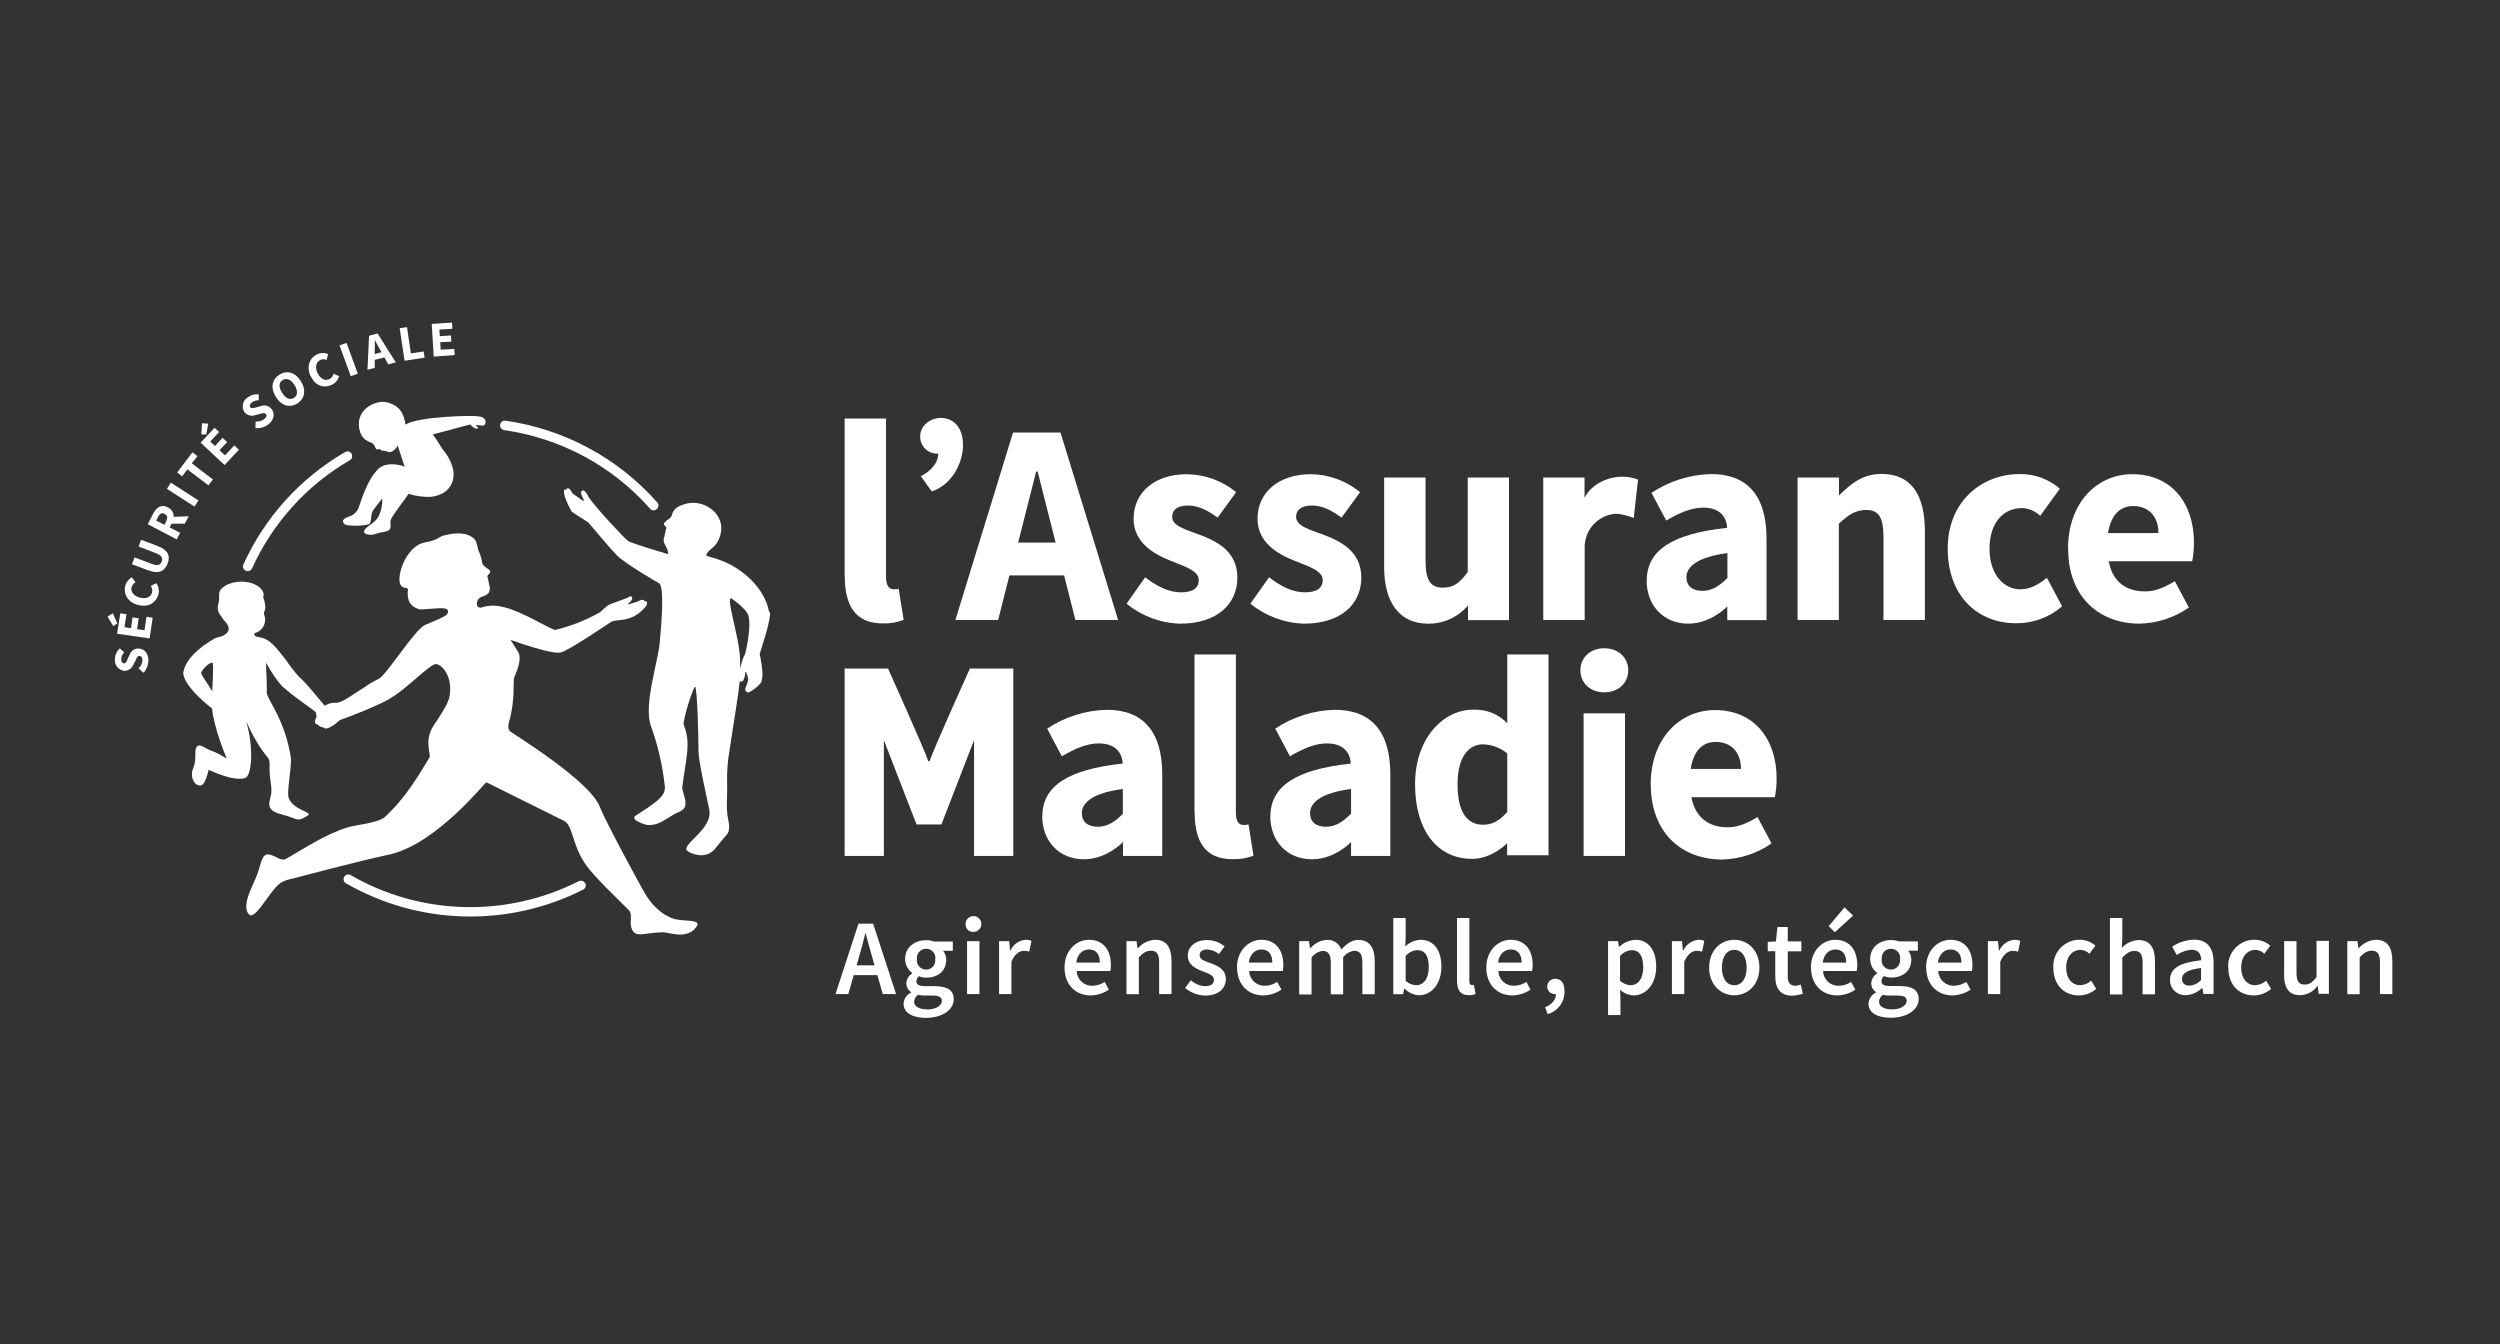 <?xml version="1.0" encoding="UTF-8"?>
<svg xmlns="http://www.w3.org/2000/svg" width="186" height="100" viewBox="0 0 186 100" fill="none">
  <rect x="0" y="0" width="186" height="100" fill="#333333" stroke="none"/>
  <g clip-path="url(#clip0_1726_7339)">
    <path d="M88.87 60.38V48.69H91.95V60.5C91.95 61.18 92.24 61.38 92.51 61.38C92.64 61.38 92.76 61.37 92.89 61.34L93.26 63.66C92.77 63.85 92.24 63.94 91.71 63.92C89.6 63.94 88.88 62.53 88.88 60.39L88.87 60.38Z" fill="white"></path>
    <path d="M69.16 56.64C69.43 55.78 72.16 49.74 72.16 49.74H75.39V63.68H72.47V55.07L70.04 61.34H68.19L65.76 55.07V63.68H62.84V49.74H66.07C66.07 49.74 68.79 55.78 69.07 56.64H69.16Z" fill="white"></path>
    <path d="M94.52 60.73C94.52 58.5 96.4 57.25 100.5 56.81C100.44 55.88 99.85 55.31 98.72 55.31C97.84 55.31 96.98 55.68 95.97 56.27L94.88 54.21C96.2 53.33 97.73 52.85 99.31 52.81C101.97 52.81 103.44 54.36 103.44 57.61V63.68H100.52V62.65C100.52 62.65 99.31 63.93 97.62 63.93C95.7 63.93 94.51 62.52 94.51 60.73H94.52ZM100.52 60.55V58.7C98.33 58.99 97.47 59.69 97.47 60.49C97.47 61.17 97.93 61.51 98.66 61.51C99.39 61.51 99.95 61.11 100.5 60.55H100.51H100.52Z" fill="white"></path>
    <path d="M77.55 60.73C77.55 58.5 79.42 57.25 83.53 56.81C83.47 55.88 82.88 55.31 81.75 55.31C80.87 55.31 80 55.68 79 56.27L77.91 54.21C79.23 53.33 80.76 52.85 82.34 52.81C84.99 52.81 86.47 54.36 86.47 57.61V63.68H83.55V62.65C83.55 62.65 82.34 63.93 80.65 63.93C78.74 63.93 77.54 62.52 77.54 60.73H77.55ZM83.54 60.55V58.7C81.35 58.99 80.49 59.69 80.49 60.49C80.49 61.17 80.95 61.51 81.68 61.51C82.41 61.51 82.99 61.11 83.54 60.55Z" fill="white"></path>
    <path d="M112.14 48.69V53.81C111.48 53.12 110.55 52.75 109.59 52.8C107.4 52.8 105.28 54.9 105.28 58.35C105.28 61.8 106.95 63.9 109.53 63.9C110.94 63.9 112.04 62.84 112.13 62.73V63.63H115.21V48.69H112.13H112.14ZM110.34 61.36C109.15 61.36 108.44 60.42 108.44 58.34C108.44 56.26 109.32 55.38 110.31 55.38C110.98 55.39 111.62 55.63 112.14 56.05V60.41C111.52 61.11 110.99 61.36 110.34 61.36Z" fill="white"></path>
    <path d="M117.58 49.87C117.58 48.91 118.33 48.23 119.36 48.23C120.39 48.23 121.14 48.91 121.14 49.87C121.14 50.83 120.39 51.51 119.36 51.51C118.33 51.51 117.58 50.82 117.58 49.87ZM117.82 53.07H120.9V63.68H117.82V53.07Z" fill="white"></path>
    <path d="M122.81 58.38C122.81 54.94 124.98 52.83 127.59 52.83C130.55 52.83 132.18 55.03 132.18 57.92C132.18 58.39 132.14 58.85 132.05 59.31H125.84C126.13 60.85 127.15 61.55 128.54 61.55C129.33 61.55 130 61.24 130.76 60.79L131.8 62.75C130.72 63.5 129.44 63.92 128.12 63.95C125.05 63.94 122.82 61.89 122.82 58.38H122.81ZM129.53 57.21C129.53 56.04 128.87 55.2 127.64 55.2C126.67 55.2 125.99 55.86 125.79 57.21H129.53Z" fill="white"></path>
    <path d="M62.84 42.84V31.14H65.92V42.96C65.92 43.64 66.21 43.84 66.48 43.84C66.61 43.84 66.73 43.84 66.86 43.8L67.23 46.12C66.74 46.31 66.21 46.4 65.69 46.38C63.58 46.39 62.85 44.99 62.85 42.84H62.84Z" fill="white"></path>
    <path d="M79.17 42.81L80.01 46.13H83.19L78.9 32.18H75.37L71.08 46.13H74.26L75.1 42.81H79.15H79.17ZM75.75 40.37L77.09 35.08H77.2L78.54 40.37H75.74H75.75Z" fill="white"></path>
    <path d="M83.82 44.91L85.2 42.95C86.14 43.68 87.01 44.07 87.88 44.07C88.79 44.07 89.19 43.71 89.19 43.16C89.19 42.46 88.16 42.15 87.09 41.72C85.82 41.22 84.34 40.35 84.34 38.6C84.34 36.63 85.91 35.28 88.31 35.28C89.65 35.3 90.94 35.77 91.97 36.62L90.59 38.51C89.85 37.96 89.13 37.61 88.4 37.61C87.6 37.61 87.21 37.93 87.21 38.45C87.21 39.13 88.18 39.39 89.26 39.79C90.58 40.29 92.06 41.04 92.06 42.98C92.06 44.92 90.58 46.4 87.8 46.4C86.35 46.36 84.95 45.84 83.82 44.92V44.91Z" fill="white"></path>
    <path d="M93.03 44.91L94.42 42.95C95.36 43.68 96.23 44.07 97.1 44.07C98.02 44.07 98.41 43.71 98.41 43.16C98.41 42.46 97.38 42.15 96.31 41.72C95.04 41.22 93.56 40.35 93.56 38.6C93.56 36.63 95.13 35.28 97.53 35.28C98.87 35.3 100.16 35.77 101.19 36.62L99.81 38.51C99.07 37.96 98.35 37.61 97.62 37.61C96.82 37.61 96.43 37.93 96.43 38.45C96.43 39.13 97.4 39.39 98.48 39.79C99.79 40.29 101.28 41.04 101.28 42.98C101.28 44.92 99.8 46.4 97.01 46.4C95.56 46.36 94.16 45.83 93.03 44.92V44.91Z" fill="white"></path>
    <path d="M114.81 35.53H117.89V37.04C118.47 35.87 119.9 35.45 120.63 35.47C121.05 35.45 121.47 35.53 121.87 35.68L121.55 38.54C121.13 38.37 120.69 38.26 120.24 38.22C118.96 38.3 117.95 39.33 117.9 40.61V46.13H114.82V35.53H114.81Z" fill="white"></path>
    <path d="M133.74 35.53H136.82V36.86C137.7 36 138.57 35.26 139.99 35.26C142.25 35.26 143.21 36.89 143.21 39.54V46.13H140.13V39.95C140.13 38.42 139.73 37.94 138.84 37.94C138.07 37.94 137.49 38.31 136.81 38.97V46.13H133.74V35.53Z" fill="white"></path>
    <path d="M153.86 40.83C153.86 37.39 156.03 35.28 158.64 35.28C161.6 35.28 163.23 37.48 163.23 40.37C163.23 40.84 163.19 41.3 163.1 41.76H156.89C157.17 43.3 158.2 44 159.59 44C160.38 44 161.05 43.69 161.81 43.24L162.85 45.2C161.77 45.96 160.49 46.37 159.17 46.4C156.1 46.39 153.87 44.34 153.87 40.83H153.86ZM160.59 39.66C160.59 38.49 159.93 37.65 158.7 37.65C157.73 37.65 157.05 38.32 156.84 39.66H160.59Z" fill="white"></path>
    <path d="M122.52 43.19C122.52 40.95 124.39 39.71 128.5 39.27C128.44 38.34 127.85 37.77 126.72 37.77C125.84 37.77 124.97 38.14 123.97 38.73L122.87 36.67C124.19 35.79 125.72 35.31 127.3 35.27C129.95 35.27 131.43 36.82 131.43 40.07V46.14H128.51V45.12C128.51 45.12 127.3 46.4 125.61 46.4C123.72 46.4 122.51 44.99 122.51 43.2L122.52 43.19ZM128.52 43V41.15C126.33 41.44 125.47 42.14 125.47 42.94C125.47 43.62 125.93 43.96 126.66 43.96C127.39 43.96 127.97 43.56 128.52 43Z" fill="white"></path>
    <path d="M69.97 31.09C69.33 31.09 68.46 31.58 68.46 32.48C68.46 33.17 69 33.74 69.69 33.75C69.69 33.75 69.71 33.75 69.72 33.75C69.75 33.75 69.78 33.75 69.81 33.75C69.78 34.67 68.93 35.21 68.51 35.43L69.32 36.56C72.01 35.69 72.56 31.11 69.96 31.09H69.97Z" fill="white"></path>
    <path d="M109.2 35.53V42.55C108.6 43.39 108.13 43.72 107.35 43.72C106.47 43.72 106.06 43.24 106.06 41.71V35.53H102.98V42.21C102.98 44.72 104.05 46.4 106.24 46.4C107.38 46.42 108.47 45.92 109.22 45.05V46.14H112.27V35.53H109.19H109.2Z" fill="white"></path>
    <path d="M150.36 43.85C149.02 43.85 148.02 42.68 148.02 40.83C148.02 38.98 148.97 37.8 150.45 37.8C150.96 37.82 151.44 38.03 151.79 38.38L153.25 36.36C152.43 35.64 151.37 35.26 150.28 35.27C147.41 35.27 144.91 37.32 144.91 40.82C144.91 44.32 147.11 46.37 150 46.37C151.26 46.38 152.48 45.93 153.42 45.11L152.29 42.99C151.67 43.49 151.05 43.84 150.35 43.84L150.36 43.85Z" fill="white"></path>
    <path d="M63.87 68.72H64.96L66.67 73.96H65.68L64.88 71.17C64.71 70.61 64.56 70.02 64.41 69.44H64.38C64.23 70.02 64.09 70.61 63.92 71.17L63.11 73.96H62.16L63.87 68.72ZM63.17 71.82H65.64V72.55H63.17V71.82Z" fill="white"></path>
    <path d="M67.22 74.68C67.24 74.32 67.46 74 67.79 73.84V73.81C67.56 73.67 67.43 73.42 67.43 73.15C67.45 72.85 67.61 72.58 67.87 72.42V72.39C67.54 72.15 67.35 71.77 67.34 71.36C67.34 70.46 68.07 69.95 68.9 69.95C69.1 69.95 69.3 69.98 69.48 70.05H70.89V70.74H70.17C70.32 70.93 70.4 71.16 70.4 71.4C70.4 72.28 69.74 72.74 68.9 72.74C68.72 72.74 68.54 72.7 68.37 72.63C68.25 72.72 68.18 72.86 68.18 73.01C68.18 73.23 68.34 73.37 68.82 73.37H69.52C70.46 73.37 70.96 73.66 70.96 74.34C70.96 75.11 70.14 75.73 68.86 75.73C67.93 75.72 67.23 75.38 67.23 74.69L67.22 74.68ZM70.07 74.46C70.07 74.17 69.83 74.07 69.37 74.07H68.83C68.65 74.07 68.47 74.06 68.3 74.01C68.13 74.13 68.02 74.32 68.01 74.53C68.01 74.89 68.4 75.1 69.02 75.1C69.64 75.1 70.08 74.8 70.08 74.46H70.07ZM69.59 71.35C69.63 70.97 69.36 70.63 68.98 70.59C68.6 70.55 68.26 70.82 68.22 71.2C68.22 71.25 68.22 71.3 68.22 71.35C68.16 71.73 68.43 72.08 68.8 72.13C69.18 72.19 69.53 71.92 69.58 71.55C69.58 71.48 69.58 71.42 69.58 71.35H69.59Z" fill="white"></path>
    <path d="M71.84 68.81C71.8 68.49 72.04 68.2 72.36 68.16C72.68 68.12 72.97 68.36 73.01 68.68C73.05 69 72.81 69.29 72.49 69.33C72.47 69.33 72.45 69.33 72.43 69.33C72.14 69.36 71.88 69.15 71.85 68.87C71.85 68.85 71.85 68.83 71.85 68.81H71.84ZM71.95 70.02H72.87V73.96H71.95V70.02Z" fill="white"></path>
    <path d="M74.32 70.02H75.08L75.15 70.72H75.18C75.38 70.27 75.81 69.96 76.3 69.92C76.45 69.92 76.6 69.94 76.74 70L76.58 70.8C76.45 70.76 76.31 70.74 76.18 70.74C75.87 70.74 75.49 70.96 75.25 71.56V73.96H74.33V70.02H74.32Z" fill="white"></path>
    <path d="M79.2 71.99C79.2 70.71 80.08 69.92 81.02 69.92C82.09 69.92 82.65 70.69 82.65 71.79C82.65 71.94 82.64 72.09 82.61 72.24H80.11C80.12 72.86 80.63 73.35 81.25 73.34C81.25 73.34 81.27 73.34 81.28 73.34C81.61 73.34 81.93 73.23 82.19 73.05L82.5 73.63C82.1 73.9 81.63 74.05 81.15 74.06C80.05 74.06 79.2 73.29 79.2 71.99ZM81.83 71.62C81.83 71.01 81.56 70.64 81.02 70.64C80.56 70.64 80.14 70.98 80.08 71.62H81.83Z" fill="white"></path>
    <path d="M83.8 70.02H84.56L84.63 70.55H84.66C84.99 70.17 85.45 69.94 85.95 69.92C86.79 69.92 87.16 70.5 87.16 71.49V73.96H86.24V71.62C86.24 70.97 86.05 70.73 85.63 70.73C85.29 70.73 85.05 70.9 84.73 71.22V73.97H83.81V70.02H83.8Z" fill="white"></path>
    <path d="M88.17 73.51L88.6 72.93C88.9 73.2 89.28 73.36 89.69 73.37C90.12 73.37 90.32 73.17 90.32 72.9C90.32 72.57 89.89 72.42 89.47 72.26C88.95 72.07 88.37 71.77 88.37 71.11C88.37 70.45 88.92 69.94 89.8 69.94C90.28 69.94 90.74 70.11 91.11 70.41L90.69 70.98C90.45 70.78 90.14 70.66 89.83 70.64C89.43 70.64 89.25 70.83 89.25 71.08C89.25 71.39 89.65 71.51 90.07 71.66C90.6 71.86 91.2 72.11 91.2 72.85C91.2 73.53 90.67 74.07 89.67 74.07C89.12 74.06 88.6 73.86 88.18 73.51H88.17Z" fill="white"></path>
    <path d="M92.03 71.99C92.03 70.71 92.91 69.92 93.85 69.92C94.91 69.92 95.48 70.69 95.48 71.79C95.48 71.94 95.47 72.09 95.44 72.24H92.94C92.95 72.86 93.47 73.35 94.09 73.34C94.09 73.34 94.1 73.34 94.11 73.34C94.44 73.34 94.75 73.23 95.02 73.05L95.34 73.63C94.94 73.9 94.47 74.05 93.99 74.06C92.9 74.06 92.04 73.29 92.04 71.99H92.03ZM94.66 71.62C94.66 71.01 94.39 70.64 93.85 70.64C93.39 70.64 92.99 70.98 92.91 71.62H94.66Z" fill="white"></path>
    <path d="M96.63 70.02H97.39L97.46 70.56H97.49C97.79 70.19 98.22 69.96 98.7 69.93C99.18 69.89 99.63 70.18 99.79 70.64C100.17 70.24 100.56 69.93 101.06 69.93C101.89 69.93 102.28 70.51 102.28 71.5V73.97H101.36V71.63C101.36 70.98 101.17 70.74 100.75 70.74C100.42 70.78 100.12 70.96 99.93 71.23V73.98H99.01V71.64C99.01 70.99 98.82 70.75 98.4 70.75C98.07 70.79 97.77 70.97 97.58 71.24V73.99H96.66V70.03L96.63 70.02Z" fill="white"></path>
    <path d="M104.5 73.55H104.47L104.39 73.97H103.66V68.3H104.58V69.76L104.55 70.41C104.86 70.12 105.26 69.94 105.69 69.92C106.68 69.92 107.24 70.71 107.24 71.92C107.24 73.27 106.44 74.05 105.56 74.05C105.15 74.02 104.77 73.84 104.49 73.54L104.5 73.55ZM106.3 71.94C106.3 71.15 106.04 70.69 105.44 70.69C105.11 70.71 104.79 70.87 104.58 71.13V72.97C104.79 73.17 105.07 73.29 105.37 73.3C105.9 73.3 106.3 72.84 106.3 71.94Z" fill="white"></path>
    <path d="M108.4 72.95V68.3H109.32V73C109.32 73.23 109.42 73.29 109.52 73.29C109.57 73.29 109.62 73.29 109.66 73.27L109.78 73.96C109.62 74.02 109.46 74.05 109.29 74.04C108.64 74.05 108.4 73.63 108.4 72.94V72.95Z" fill="white"></path>
    <path d="M110.58 71.99C110.58 70.71 111.46 69.92 112.4 69.92C113.47 69.92 114.03 70.69 114.03 71.79C114.03 71.94 114.02 72.09 113.99 72.24H111.48C111.49 72.86 112 73.35 112.62 73.34C112.62 73.34 112.64 73.34 112.65 73.34C112.98 73.34 113.3 73.23 113.56 73.05L113.87 73.63C113.47 73.9 113 74.05 112.52 74.06C111.43 74.06 110.58 73.29 110.58 71.99ZM113.21 71.62C113.21 71.01 112.94 70.64 112.4 70.64C111.94 70.64 111.52 70.98 111.46 71.62H113.21Z" fill="white"></path>
    <path d="M115.73 72.82C115.41 72.8 115.13 73.05 115.11 73.37C115.11 73.37 115.11 73.38 115.11 73.39C115.11 73.7 115.35 73.95 115.66 73.96C115.66 73.96 115.68 73.96 115.69 73.96H115.76C115.76 74.38 115.47 74.74 114.95 74.94L115.15 75.45C115.89 75.24 116.41 74.56 116.4 73.78C116.41 73.17 116.16 72.82 115.72 72.82H115.73Z" fill="white"></path>
    <path d="M119.62 70.02H120.38L120.45 70.44H120.48C120.8 70.13 121.22 69.95 121.67 69.92C122.66 69.92 123.22 70.71 123.22 71.93C123.22 73.28 122.41 74.06 121.54 74.06C121.16 74.04 120.8 73.89 120.53 73.63L120.56 74.28V75.52H119.64V70.02H119.62ZM122.25 71.94C122.25 71.15 121.99 70.69 121.39 70.69C121.06 70.72 120.75 70.87 120.53 71.13V72.97C120.75 73.17 121.03 73.29 121.32 73.3C121.85 73.3 122.26 72.84 122.26 71.94H122.25Z" fill="white"></path>
    <path d="M124.38 70.02H125.14L125.21 70.72H125.24C125.44 70.27 125.87 69.96 126.36 69.92C126.51 69.92 126.66 69.94 126.8 70L126.64 70.8C126.51 70.76 126.37 70.74 126.24 70.74C125.93 70.74 125.55 70.96 125.31 71.56V73.96H124.39V70.02H124.38Z" fill="white"></path>
    <path d="M127.16 71.99C127.16 70.68 128.05 69.92 129.03 69.92C130.01 69.92 130.9 70.68 130.9 71.99C130.9 73.3 130.01 74.05 129.03 74.05C128.05 74.05 127.16 73.29 127.16 71.99ZM129.95 71.99C129.95 71.2 129.6 70.67 129.03 70.67C128.46 70.67 128.11 71.2 128.11 71.99C128.11 72.78 128.45 73.3 129.03 73.3C129.61 73.3 129.95 72.78 129.95 71.99Z" fill="white"></path>
    <path d="M132.08 72.63V70.77H131.52V70.08L132.13 70.04L132.24 68.97H133.01V70.04H134.02V70.78H133.01V72.65C133.01 73.11 133.19 73.34 133.57 73.34C133.71 73.34 133.85 73.3 133.98 73.25L134.13 73.93C133.87 74.02 133.6 74.07 133.33 74.08C132.42 74.07 132.08 73.49 132.08 72.64V72.63Z" fill="white"></path>
    <path d="M134.73 71.99C134.73 70.71 135.61 69.92 136.55 69.92C137.61 69.92 138.18 70.69 138.18 71.79C138.18 71.94 138.17 72.09 138.14 72.24H135.64C135.65 72.86 136.16 73.35 136.78 73.34C136.78 73.34 136.8 73.34 136.81 73.34C137.14 73.34 137.46 73.23 137.72 73.05L138.04 73.63C137.64 73.9 137.17 74.05 136.69 74.06C135.59 74.06 134.74 73.29 134.74 71.99H134.73ZM137.36 71.62C137.36 71.01 137.09 70.64 136.55 70.64C136.09 70.64 135.69 70.98 135.61 71.62H137.36ZM136.05 68.91L137.23 67.51L137.87 68.12L136.51 69.36L136.05 68.9V68.91Z" fill="white"></path>
    <path d="M139.01 74.68C139.03 74.32 139.25 74 139.58 73.84V73.81C139.35 73.67 139.22 73.42 139.22 73.15C139.24 72.85 139.4 72.58 139.66 72.42V72.39C139.33 72.14 139.14 71.76 139.14 71.35C139.14 70.45 139.87 69.94 140.7 69.94C140.9 69.94 141.1 69.97 141.28 70.04H142.69V70.73H141.97C142.12 70.92 142.2 71.15 142.2 71.39C142.2 72.27 141.54 72.73 140.7 72.73C140.52 72.73 140.34 72.69 140.17 72.62C140.05 72.71 139.98 72.85 139.98 73C139.98 73.22 140.14 73.36 140.62 73.36H141.31C142.25 73.36 142.75 73.65 142.75 74.33C142.75 75.1 141.93 75.72 140.65 75.72C139.72 75.72 139.02 75.38 139.02 74.69L139.01 74.68ZM141.86 74.46C141.86 74.17 141.61 74.07 141.16 74.07H140.62C140.44 74.07 140.26 74.06 140.09 74.01C139.92 74.13 139.81 74.32 139.8 74.53C139.8 74.89 140.19 75.1 140.8 75.1C141.41 75.1 141.86 74.8 141.86 74.46ZM141.37 71.35C141.41 70.97 141.14 70.63 140.76 70.59C140.38 70.55 140.04 70.82 140 71.2C140 71.25 140 71.3 140 71.35C139.94 71.73 140.21 72.08 140.58 72.13C140.96 72.19 141.31 71.92 141.36 71.55C141.36 71.48 141.36 71.42 141.36 71.35H141.37Z" fill="white"></path>
    <path d="M143.3 71.99C143.3 70.71 144.18 69.92 145.12 69.92C146.18 69.92 146.75 70.69 146.75 71.79C146.75 71.94 146.74 72.09 146.71 72.24H144.21C144.22 72.86 144.74 73.35 145.36 73.34C145.36 73.34 145.37 73.34 145.38 73.34C145.71 73.34 146.02 73.23 146.29 73.05L146.61 73.63C146.21 73.9 145.74 74.05 145.26 74.06C144.17 74.06 143.31 73.29 143.31 71.99H143.3ZM145.93 71.62C145.93 71.01 145.66 70.64 145.12 70.64C144.66 70.64 144.26 70.98 144.18 71.62H145.93Z" fill="white"></path>
    <path d="M147.89 70.02H148.65L148.72 70.72H148.75C148.95 70.27 149.38 69.96 149.87 69.92C150.02 69.92 150.17 69.94 150.31 70L150.15 70.8C150.02 70.76 149.88 70.74 149.75 70.74C149.44 70.74 149.06 70.96 148.82 71.56V73.96H147.9V70.02H147.89Z" fill="white"></path>
    <path d="M152.77 71.99C152.7 70.92 153.52 69.99 154.59 69.92C154.64 69.92 154.69 69.92 154.75 69.92C155.18 69.92 155.59 70.08 155.9 70.36L155.45 70.96C155.28 70.78 155.04 70.68 154.8 70.67C154.16 70.67 153.72 71.2 153.72 71.99C153.72 72.78 154.15 73.3 154.77 73.3C155.07 73.29 155.36 73.17 155.58 72.96L155.96 73.57C155.6 73.88 155.15 74.06 154.67 74.06C153.59 74.06 152.77 73.31 152.77 72V71.99Z" fill="white"></path>
    <path d="M156.98 68.3H157.9V69.76L157.86 70.52C158.19 70.17 158.64 69.96 159.12 69.94C159.96 69.94 160.33 70.52 160.33 71.51V73.98H159.41V71.64C159.41 70.99 159.23 70.75 158.8 70.75C158.45 70.75 158.22 70.92 157.9 71.24V73.99H156.98V68.3Z" fill="white"></path>
    <path d="M161.45 72.9C161.45 72.06 162.15 71.62 163.77 71.44C163.77 71.02 163.59 70.66 163.06 70.66C162.66 70.69 162.28 70.82 161.95 71.05L161.61 70.43C162.09 70.11 162.65 69.93 163.23 69.91C164.22 69.91 164.69 70.52 164.69 71.61V73.95H163.93L163.86 73.51H163.83C163.5 73.83 163.07 74.02 162.61 74.04C162 74.07 161.48 73.6 161.45 72.99C161.45 72.96 161.45 72.92 161.45 72.89V72.9ZM163.76 72.9V72.02C162.69 72.15 162.34 72.44 162.34 72.83C162.34 73.18 162.58 73.33 162.91 73.33C163.24 73.31 163.55 73.15 163.77 72.9H163.76Z" fill="white"></path>
    <path d="M165.78 71.99C165.71 70.92 166.53 69.99 167.6 69.92C167.65 69.92 167.7 69.92 167.76 69.92C168.19 69.92 168.6 70.08 168.91 70.36L168.46 70.96C168.29 70.78 168.05 70.68 167.81 70.67C167.18 70.67 166.74 71.2 166.74 71.99C166.74 72.78 167.17 73.3 167.78 73.3C168.08 73.29 168.37 73.17 168.6 72.96L168.97 73.57C168.62 73.88 168.16 74.06 167.69 74.06C166.61 74.06 165.79 73.31 165.79 72L165.78 71.99Z" fill="white"></path>
    <path d="M169.94 72.49V70.02H170.86V72.37C170.86 73.02 171.04 73.25 171.47 73.25C171.82 73.25 172.05 73.09 172.35 72.7V70H173.27V73.94H172.51L172.44 73.36H172.41C172.12 73.77 171.65 74.03 171.14 74.04C170.29 74.06 169.93 73.48 169.93 72.49H169.94Z" fill="white"></path>
    <path d="M174.64 70.02H175.4L175.47 70.55H175.49C175.82 70.17 176.28 69.94 176.78 69.92C177.62 69.92 177.99 70.5 177.99 71.49V73.96H177.07V71.62C177.07 70.97 176.88 70.73 176.46 70.73C176.12 70.73 175.88 70.9 175.56 71.22V73.97H174.64V70.02Z" fill="white"></path>
    <path d="M10.67 50.05L10.31 49.73C10.47 49.58 10.58 49.37 10.6 49.15C10.6 48.92 10.52 48.81 10.38 48.8C10.24 48.79 10.17 48.93 10.09 49.14L9.92 49.45C9.81 49.73 9.54 49.92 9.24 49.91C8.81 49.86 8.5 49.46 8.55 49.03C8.55 49.03 8.55 49.02 8.55 49.01C8.56 48.72 8.69 48.44 8.91 48.24L9.24 48.53C9.11 48.66 9.03 48.84 9.02 49.03C9.02 49.22 9.08 49.34 9.22 49.35C9.36 49.36 9.43 49.2 9.51 48.99L9.65 48.7C9.75 48.41 10.03 48.23 10.33 48.25C10.73 48.27 11.07 48.62 11.04 49.2C11.02 49.53 10.89 49.84 10.66 50.07L10.67 50.05Z" fill="white"></path>
    <path d="M8.42 46.58L8 45.87L8.39 45.63L8.73 46.38L8.42 46.58ZM8.71 47.14L8.95 45.63L9.41 45.7L9.26 46.66L9.75 46.74L9.86 45.93L10.32 46L10.2 46.81L10.75 46.89L10.9 45.89L11.36 45.96L11.13 47.5L8.72 47.15L8.71 47.14Z" fill="white"></path>
    <path d="M10.27 45.01C9.49 44.81 9.17 44.17 9.32 43.58C9.39 43.31 9.57 43.09 9.81 42.95L10.08 43.32C9.94 43.4 9.83 43.53 9.79 43.69C9.71 44.01 9.93 44.34 10.4 44.46C10.87 44.58 11.22 44.43 11.31 44.09C11.35 43.92 11.32 43.74 11.22 43.59L11.63 43.39C11.81 43.64 11.86 43.95 11.78 44.24C11.61 44.82 11.07 45.22 10.28 45.01H10.27Z" fill="white"></path>
    <path d="M11.04 42.44L9.82 41.98L10.01 41.47L11.28 41.95C11.72 42.12 11.93 42.04 12.03 41.78C12.13 41.52 12.03 41.32 11.58 41.15L10.31 40.66L10.5 40.16L11.72 40.62C12.48 40.91 12.7 41.34 12.47 41.93C12.24 42.52 11.79 42.72 11.03 42.43L11.04 42.44Z" fill="white"></path>
    <path d="M10.99 39.01L11.39 38.23C11.63 37.77 11.97 37.48 12.49 37.75C13.01 38.02 13 38.49 12.77 38.95L12.62 39.24L13.4 39.64L13.15 40.13L10.99 39V39.01ZM12.36 38.79C12.49 38.53 12.46 38.34 12.24 38.23C12.02 38.12 11.88 38.23 11.75 38.48L11.62 38.73L12.23 39.05L12.36 38.8V38.79ZM12.6 38.97L12.46 38.47L14.04 38.41L13.75 38.96H12.6V38.97Z" fill="white"></path>
    <path d="M12.42 36.37L12.71 35.91L14.76 37.23L14.47 37.69L12.42 36.37Z" fill="white"></path>
    <path d="M13.95 34.91L13.55 35.44L13.18 35.15L14.32 33.65L14.69 33.94L14.27 34.47L15.84 35.67L15.51 36.11L13.94 34.92L13.95 34.91Z" fill="white"></path>
    <path d="M14.92 32.94L15.96 31.83L16.3 32.14L15.64 32.85L16 33.18L16.56 32.57L16.9 32.89L16.33 33.5L16.74 33.88L17.43 33.14L17.77 33.46L16.71 34.6L14.93 32.94H14.92ZM14.98 32.31L15.03 31.49L15.49 31.52L15.35 32.32H14.98V32.31Z" fill="white"></path>
    <path d="M19 31.85L19.02 31.36C19.24 31.38 19.46 31.32 19.65 31.19C19.83 31.05 19.87 30.9 19.78 30.8C19.69 30.7 19.55 30.73 19.32 30.8L18.99 30.89C18.7 30.99 18.39 30.9 18.19 30.67C17.95 30.3 18.05 29.81 18.42 29.57C18.42 29.57 18.42 29.57 18.43 29.57C18.66 29.39 18.95 29.31 19.25 29.34V29.78C19.06 29.78 18.88 29.83 18.74 29.94C18.59 30.05 18.54 30.19 18.63 30.3C18.71 30.41 18.88 30.36 19.1 30.3L19.42 30.21C19.7 30.1 20.03 30.19 20.21 30.44C20.46 30.76 20.41 31.24 19.95 31.59C19.68 31.79 19.35 31.88 19.01 31.85H19Z" fill="white"></path>
    <path d="M20.51 29.51C20.1 28.83 20.25 28.21 20.8 27.87C21.35 27.53 21.97 27.69 22.39 28.37C22.81 29.05 22.66 29.69 22.1 30.03C21.54 30.37 20.92 30.19 20.51 29.51ZM21.92 28.66C21.67 28.24 21.34 28.1 21.04 28.27C20.74 28.44 20.72 28.8 20.98 29.21C21.23 29.63 21.56 29.79 21.86 29.61C22.16 29.43 22.17 29.07 21.92 28.65V28.66Z" fill="white"></path>
    <path d="M23.11 27.99C22.77 27.26 23.05 26.61 23.61 26.35C23.86 26.24 24.15 26.23 24.41 26.34L24.3 26.78C24.15 26.71 23.98 26.71 23.83 26.78C23.54 26.92 23.41 27.3 23.62 27.74C23.83 28.18 24.16 28.36 24.5 28.21C24.66 28.13 24.78 27.98 24.82 27.8L25.23 27.99C25.15 28.28 24.94 28.52 24.67 28.64C24.11 28.9 23.47 28.73 23.12 27.99H23.11Z" fill="white"></path>
    <path d="M25.26 25.7L25.78 25.51L26.62 27.8L26.1 27.99L25.26 25.7Z" fill="white"></path>
    <path d="M27.45 24.98L28.09 24.81L29.45 26.96L28.89 27.11L28.27 26C28.14 25.78 28 25.52 27.88 25.29C27.88 25.56 27.9 25.85 27.88 26.1V27.37L27.34 27.51L27.46 24.97L27.45 24.98ZM27.56 26.42L28.69 26.13L28.8 26.54L27.67 26.83L27.56 26.42Z" fill="white"></path>
    <path d="M29.74 24.42L30.28 24.34L30.57 26.29L31.52 26.15L31.59 26.61L30.1 26.84L29.74 24.44V24.42Z" fill="white"></path>
    <path d="M32.11 24.1L33.63 24L33.66 24.46L32.69 24.52L32.72 25.01L33.55 24.96L33.58 25.42L32.75 25.46L32.79 26.02L33.8 25.96L33.83 26.42L32.27 26.53L32.12 24.1H32.11Z" fill="white"></path>
    <path d="M36.09 31.23C36 31.09 35.84 31.01 35.68 30.99L35.41 30.96C35.22 30.91 31.13 30.97 30.17 31.59C30.07 30.94 29.85 30.16 28.73 29.92C27.94 29.75 26.24 30.5 26.81 32.2C26.91 32.48 27.12 32.71 27.39 32.84C27.54 32.92 27.77 32.88 27.94 33.33C27.99 33.46 28.09 33.45 28.17 33.42C28.25 33.39 28.25 33.41 28.35 33.49C28.39 33.53 28.45 33.54 28.5 33.52C28.53 33.54 28.56 33.56 28.59 33.56C28.63 33.56 28.72 33.53 28.75 33.56C29.07 33.82 29.45 33.41 29.59 33.15L30.11 34.74C29.98 34.63 28.7 34.26 28.08 34.95C27.54 35.53 27.15 36.35 26.7 37.73C26.58 38.09 26.28 38.36 25.91 38.45C25.21 38.71 25.62 39.03 25.8 39.07C26.35 39.15 26.9 39.13 27.44 39.01C27.7 38.88 27.51 38.28 27.8 37.91L28.44 37.08C28.46 37.51 28.38 37.93 28.21 38.33C28 38.84 27.36 39.12 27.17 39.36C26.83 39.79 27.61 39.83 27.81 39.76C28.32 39.58 28.69 39.59 28.9 39.47C29.19 39.3 28.98 38.84 29.08 38.65C29.34 38.13 30.25 36.99 30.35 36.81C30.36 36.79 30.38 36.76 30.39 36.74C30.92 36.91 31.48 36.98 32.04 36.97C33.53 36.79 33.87 35.74 33.71 34.92C33.58 34.38 33.32 33.88 32.95 33.46C32.55 32.82 32.33 32.49 32.2 32.32C32.63 32.22 35.01 31.56 35.01 31.58C35.1 31.77 35.3 31.82 35.37 31.87C35.52 31.95 35.61 31.82 35.55 31.79C35.49 31.75 35.43 31.7 35.4 31.63C35.57 31.63 35.75 31.64 35.92 31.67C36.09 31.69 36.2 31.32 36.08 31.24L36.09 31.23Z" fill="white"></path>
    <path fill-rule="evenodd" clip-rule="evenodd" d="M57.23 45.56C56.85 43.51 54.94 42.24 53.95 41.82C53.6 41.67 53.24 41.54 52.87 41.45L52.54 41.34C52.61 40.9 53.12 40.86 53.43 40.23C54.31 38.43 52.51 37.16 51.17 37.45C50.54 37.59 50.1 37.82 50 38.29C49.95 38.55 49.75 38.56 49.42 38.9C49.31 39.01 49.55 39.19 49.59 39.27C49.59 39.29 49.53 39.39 49.51 39.5C49.49 39.61 49.51 39.59 49.51 39.61C49.47 39.69 49.44 39.78 49.45 39.86C49.35 40.05 49.35 40.28 49.45 40.48C49.58 40.69 49.68 40.92 49.72 41.16C49.72 41.22 49.72 41.24 49.47 41.16C49.41 41.14 47 40.43 46.73 40.25C46.46 40.07 44.04 37.46 43.78 36.95C43.64 36.66 43.49 36.49 43.41 36.49C42.85 36.53 43.82 37.54 43.27 37.19C43.13 37.1 42.71 36.8 42.69 36.78C42.58 36.7 42.61 36.74 42.54 36.61C42.5 36.52 42.43 36.44 42.36 36.37C42.3 36.33 42.26 36.31 42.22 36.33C42.18 36.34 42.15 36.41 42.13 36.42C42.1 36.42 42.07 36.42 42.03 36.42C41.89 36.46 41.99 36.81 42.03 36.98C42.17 37.36 42.34 37.73 42.54 38.07C43.15 38.49 43.75 38.84 43.77 38.87C44.43 39.63 45.2 40.59 45.89 41.31C46.44 41.89 48.95 43.36 49.03 43.39C49.19 43.49 49.45 44.02 49.08 47.85C48.94 49.29 47.91 52.35 48.4 53.94C48.94 55.4 49.29 56.92 49.46 58.47C49.54 59.1 49.05 59.48 48.36 59.98C48.09 60.18 47.32 60.65 47.24 60.72C47.11 60.84 47.24 61.01 47.4 61.09C47.61 61.2 47.82 61.29 48.05 61.36C48.46 61.42 48.88 61.34 49.24 61.13C49.75 60.84 49.8 60.8 50.09 60.62C50.43 60.41 50.85 60.35 50.97 59.99C51.11 59.52 50.72 58.85 50.76 58.55C51.05 56.36 51.42 55.27 50.87 53.93C50.76 53.66 51.67 50.73 51.75 51.13C51.89 51.9 51.95 54.2 51.97 55.9C51.97 56.65 52.58 59.29 52.77 60.24C53.06 61.7 50.59 62.87 51.14 63.31C51.36 63.46 51.61 63.56 51.88 63.6C52.42 63.72 52.97 63.5 53.28 63.05C53.81 62.4 53.65 62.58 54.06 62.11C54.42 61.71 54.16 61.01 54.12 60.65C54.03 59.9 54.11 59.71 54.1 58.37C54.07 57.51 54.13 56.65 54.28 55.8C54.67 53.23 54.91 51.84 55.03 50.75V50.69C55.03 50.69 55.22 50.76 55.3 50.62C55.39 50.44 55.44 50.24 55.45 50.04C55.48 49.9 55.54 50.08 55.54 50.08C55.6 50.23 55.64 50.39 55.67 50.54C55.63 50.76 55.56 50.97 55.47 51.17C55.37 51.46 55.62 51.5 55.69 51.53C56.05 51.35 56.37 51.1 56.62 50.79C56.7 50.58 56.73 50.35 56.73 50.12C56.7 49.63 56.63 49.14 56.52 48.66C56.75 47.9 57.38 46.04 57.28 45.53L57.23 45.56ZM55.47 48.52C55.39 48.89 55.36 48.54 55.02 49.89L55.06 49.7V49.12C55.06 47.44 53.78 43.86 54.55 44.62C54.55 44.62 55.49 45.27 55.67 45.77C55.82 46.16 55.77 47.24 55.47 48.53V48.52Z" fill="white"></path>
    <path d="M24.2 52.53C23.91 52.28 22.9 50.9 22.24 50.35C21.91 49.98 21.6 49.59 21.33 49.18C20.13 47.59 19.87 47.5 19.04 47.36C18.87 47.25 18.93 47.11 18.94 47.11C19.5 46.97 19.84 46.4 19.69 45.84C19.68 45.8 19.67 45.76 19.65 45.72C19.6 45.51 19.74 45.43 19.74 45.23C19.74 44.96 19.68 44.69 19.58 44.44C19.65 44.25 19.61 44.04 19.48 43.88C18.9 43.14 17.43 43.11 16.68 43.63C16.07 44.05 16.43 44.34 16.24 44.94C16.14 45.27 16.24 45.64 16.49 45.88C16.52 46.08 17.12 46.46 17 46.89C16.88 47.32 16.17 47.42 16.19 47.42C16.11 47.44 16.04 47.46 15.97 47.5C14.85 48.14 13.77 49.06 13.63 50.08C13.69 50.9 14.96 52.09 15.78 52.71C15.9 54.11 16.79 56.25 16.83 56.34C16.95 56.6 16.58 56.15 15.68 55.84C15.24 55.69 14.67 55.1 14.55 55.8C14.5 56.09 14.62 56.6 14.35 57.22C14.14 57.7 14.39 58.46 14.91 58.44C15.29 58.44 15.52 57.27 15.52 57.27C15.52 57.27 17.36 58.18 18.24 57.88C18.75 57.7 18.87 55.65 18.36 53.83C18.18 53.19 18.69 54.87 19.92 56.36C20.19 56.69 19.95 56.94 20.13 58.16C20.18 58.42 20.2 58.68 20.19 58.95C20.15 59.53 19.59 60.24 20.88 60.57C22.17 60.9 22.09 61.22 22.91 60.66C23.28 60.41 21.78 60.26 21.48 59.37C21.46 59.31 21.45 59.24 21.44 59.18C21.4 58.48 21.73 56.84 21.63 56.29C21.16 53.51 20 52.23 19.85 51.58C19.85 49.64 19.71 49.03 19.89 49.47C20.14 49.92 20.42 50.35 20.73 50.75C20.77 50.81 20.83 50.86 20.88 50.93C20.98 51.05 21.1 51.17 21.23 51.26C22.04 51.97 23.33 52.81 23.5 53C23.5 53 23.6 53.85 23.95 53.79C24.3 53.73 25.81 53.06 25.78 52.89C25.72 52.57 24.22 52.58 24.17 52.54L24.2 52.53ZM15.79 51.45C15.56 51 14.91 50.16 14.96 50.03C15.32 49.45 15.7 49.28 15.81 49.31C15.92 49.35 15.79 51.45 15.79 51.45Z" fill="white"></path>
    <path d="M49.83 68.24C49.76 68.2 48.85 67.87 48.05 66.58C47.69 66 44.99 61 44.62 60.02C43.89 58.09 38.19 54.61 37.95 54.41C37.78 54.27 37.8 53.94 37.87 53.72C38.35 52.09 38.16 50.64 38.25 50.42C38.48 49.87 38.83 49.06 38.57 48.54L37.99 47.61C37.99 47.61 41 48.7 41.7 48.55C42.3 48.42 45.34 46.34 45.5 46.25C45.92 46.04 46.93 46.35 47.95 45.24C48.33 44.82 48.06 44.68 47.99 44.75C47.92 44.63 47.76 44.59 47.64 44.66C47.4 44.8 46.56 45.04 46.71 44.93C47.32 44.47 46.9 44.35 46.9 44.35C46.63 44.57 45.42 44.88 45.19 45.07C44.9 45.3 44.73 45.49 44.61 45.57C43.58 46.15 42.48 46.58 41.33 46.86C41.07 46.92 38.67 45.35 37.28 45.13C36.81 45.02 36.32 45.04 35.85 45.19C35.35 45.33 35.39 44.61 35.76 44.44C35.95 44.35 36.27 44.29 36.39 44.05C36.47 43.85 36.46 43.63 36.37 43.44C36.39 43.38 36.38 43.32 36.35 43.27C36.31 43.19 36.32 43.23 36.33 43.14C36.34 43.05 36.29 43.03 36.27 42.96C36.26 42.91 36.27 42.85 36.29 42.8C36.58 42.55 36.46 42.44 36.42 42.41C36.36 42.33 35.91 42.14 35.87 41.85C35.82 41.53 35.72 41.21 35.58 40.92C35.55 40.83 35.5 40.29 35.26 40.07C34.97 39.8 34.35 39.49 33.02 39.84C32.59 39.96 32.67 40.16 31.6 40.36C30.32 40.6 29.62 42.5 29.73 43.28C29.82 43.92 30.37 43.61 30.35 43.89C30.31 44.33 30.27 45.06 31.2 45.33C31.4 45.39 32.63 45.19 33.09 45.27C33.09 45.27 33.47 45.3 33.28 45.68C33.19 45.87 31.96 46.35 31.66 46.48C30.85 46.81 28.79 50.2 28.17 50.51C27.81 50.68 27.46 50.89 27.13 51.12C26.28 51.65 25.46 52.29 25 52.29C24.39 52.25 23.9 52.54 23.49 53.46C23.37 53.73 23.44 53.87 23.66 53.92C23.75 54.04 23.89 54.11 24.04 54.11C24.22 54.28 24.43 54.17 24.58 54.09C25.06 53.83 25.16 53.63 25.35 53.55C25.81 53.4 28.57 52.34 29.18 51.86C30.11 51.35 31.98 49.43 32.4 49.41C32.78 49.37 33.73 50.22 33.44 51.84C33.34 52.39 32.65 53.39 32.27 53.97C31.51 55.12 32.1 56.13 31.95 56.37C31.16 57.65 30.2 59.37 28.57 60.84C27.94 61.25 26.6 61.35 25.89 61.55C24.26 62.03 22.53 63.19 21.3 63.89C20.89 64.12 20.5 63.63 19.98 63.57C19.47 63.51 19.42 64.29 19.16 64.99C19.08 65.21 19.04 65.31 18.65 66.18C18.5 66.52 18.09 67.57 18.5 68C18.87 68.52 19.76 66.89 20.45 66.09C20.82 65.67 21.03 65.53 21.83 65.35C22.33 65.23 26.32 64.15 28.95 63.58C29.01 63.58 29.08 63.55 29.16 63.53C32.58 62.65 36.12 58.18 36.18 58.2L41.98 61.08C42.56 61.4 42.56 62.53 43.26 63.81C43.68 64.59 44.29 65.27 46.77 67.7C47.09 68.01 46.83 68.53 46.97 69.01C47.12 69.49 47.37 69.54 47.83 69.5C48.29 69.46 48.65 69.39 49.08 69.37C49.63 69.34 49.48 69.4 50.13 69.49C50.44 69.54 51.16 69.64 51.66 69.14C52.56 68.23 50.69 68.69 49.84 68.25L49.83 68.24Z" fill="white"></path>
    <path d="M43.53 65.72C43.45 65.55 43.24 65.48 43.06 65.56C37.7 68.28 31.32 68.12 26.11 65.12C25.95 65.01 25.73 65.06 25.62 65.22C25.51 65.38 25.56 65.6 25.72 65.71C25.73 65.71 25.75 65.73 25.76 65.73C31.18 68.84 37.81 69.01 43.38 66.19C43.55 66.11 43.63 65.9 43.55 65.72H43.53Z" fill="white"></path>
    <path d="M18.44 42.5C18.39 42.5 18.34 42.49 18.29 42.47C18.11 42.39 18.03 42.18 18.11 42C19.69 38.5 22.33 35.58 25.65 33.65C25.81 33.54 26.03 33.58 26.14 33.73C26.25 33.89 26.21 34.11 26.06 34.22C26.04 34.23 26.03 34.24 26.01 34.25C22.81 36.11 20.28 38.92 18.75 42.29C18.69 42.42 18.56 42.5 18.43 42.5H18.44Z" fill="white"></path>
    <path d="M48.63 37.97C48.53 37.97 48.43 37.93 48.37 37.85C45.56 34.67 41.71 32.6 37.51 32C37.32 31.97 37.18 31.79 37.21 31.6C37.24 31.41 37.42 31.27 37.61 31.3C41.98 31.92 45.98 34.08 48.9 37.38C49.03 37.53 49.01 37.75 48.86 37.88C48.8 37.93 48.72 37.97 48.63 37.97Z" fill="white"></path>
  </g>
  <defs>
    <clipPath id="clip0_1726_7339">
      <rect width="170" height="51.72" fill="white" transform="translate(8 24)"></rect>
    </clipPath>
  </defs>
</svg>
